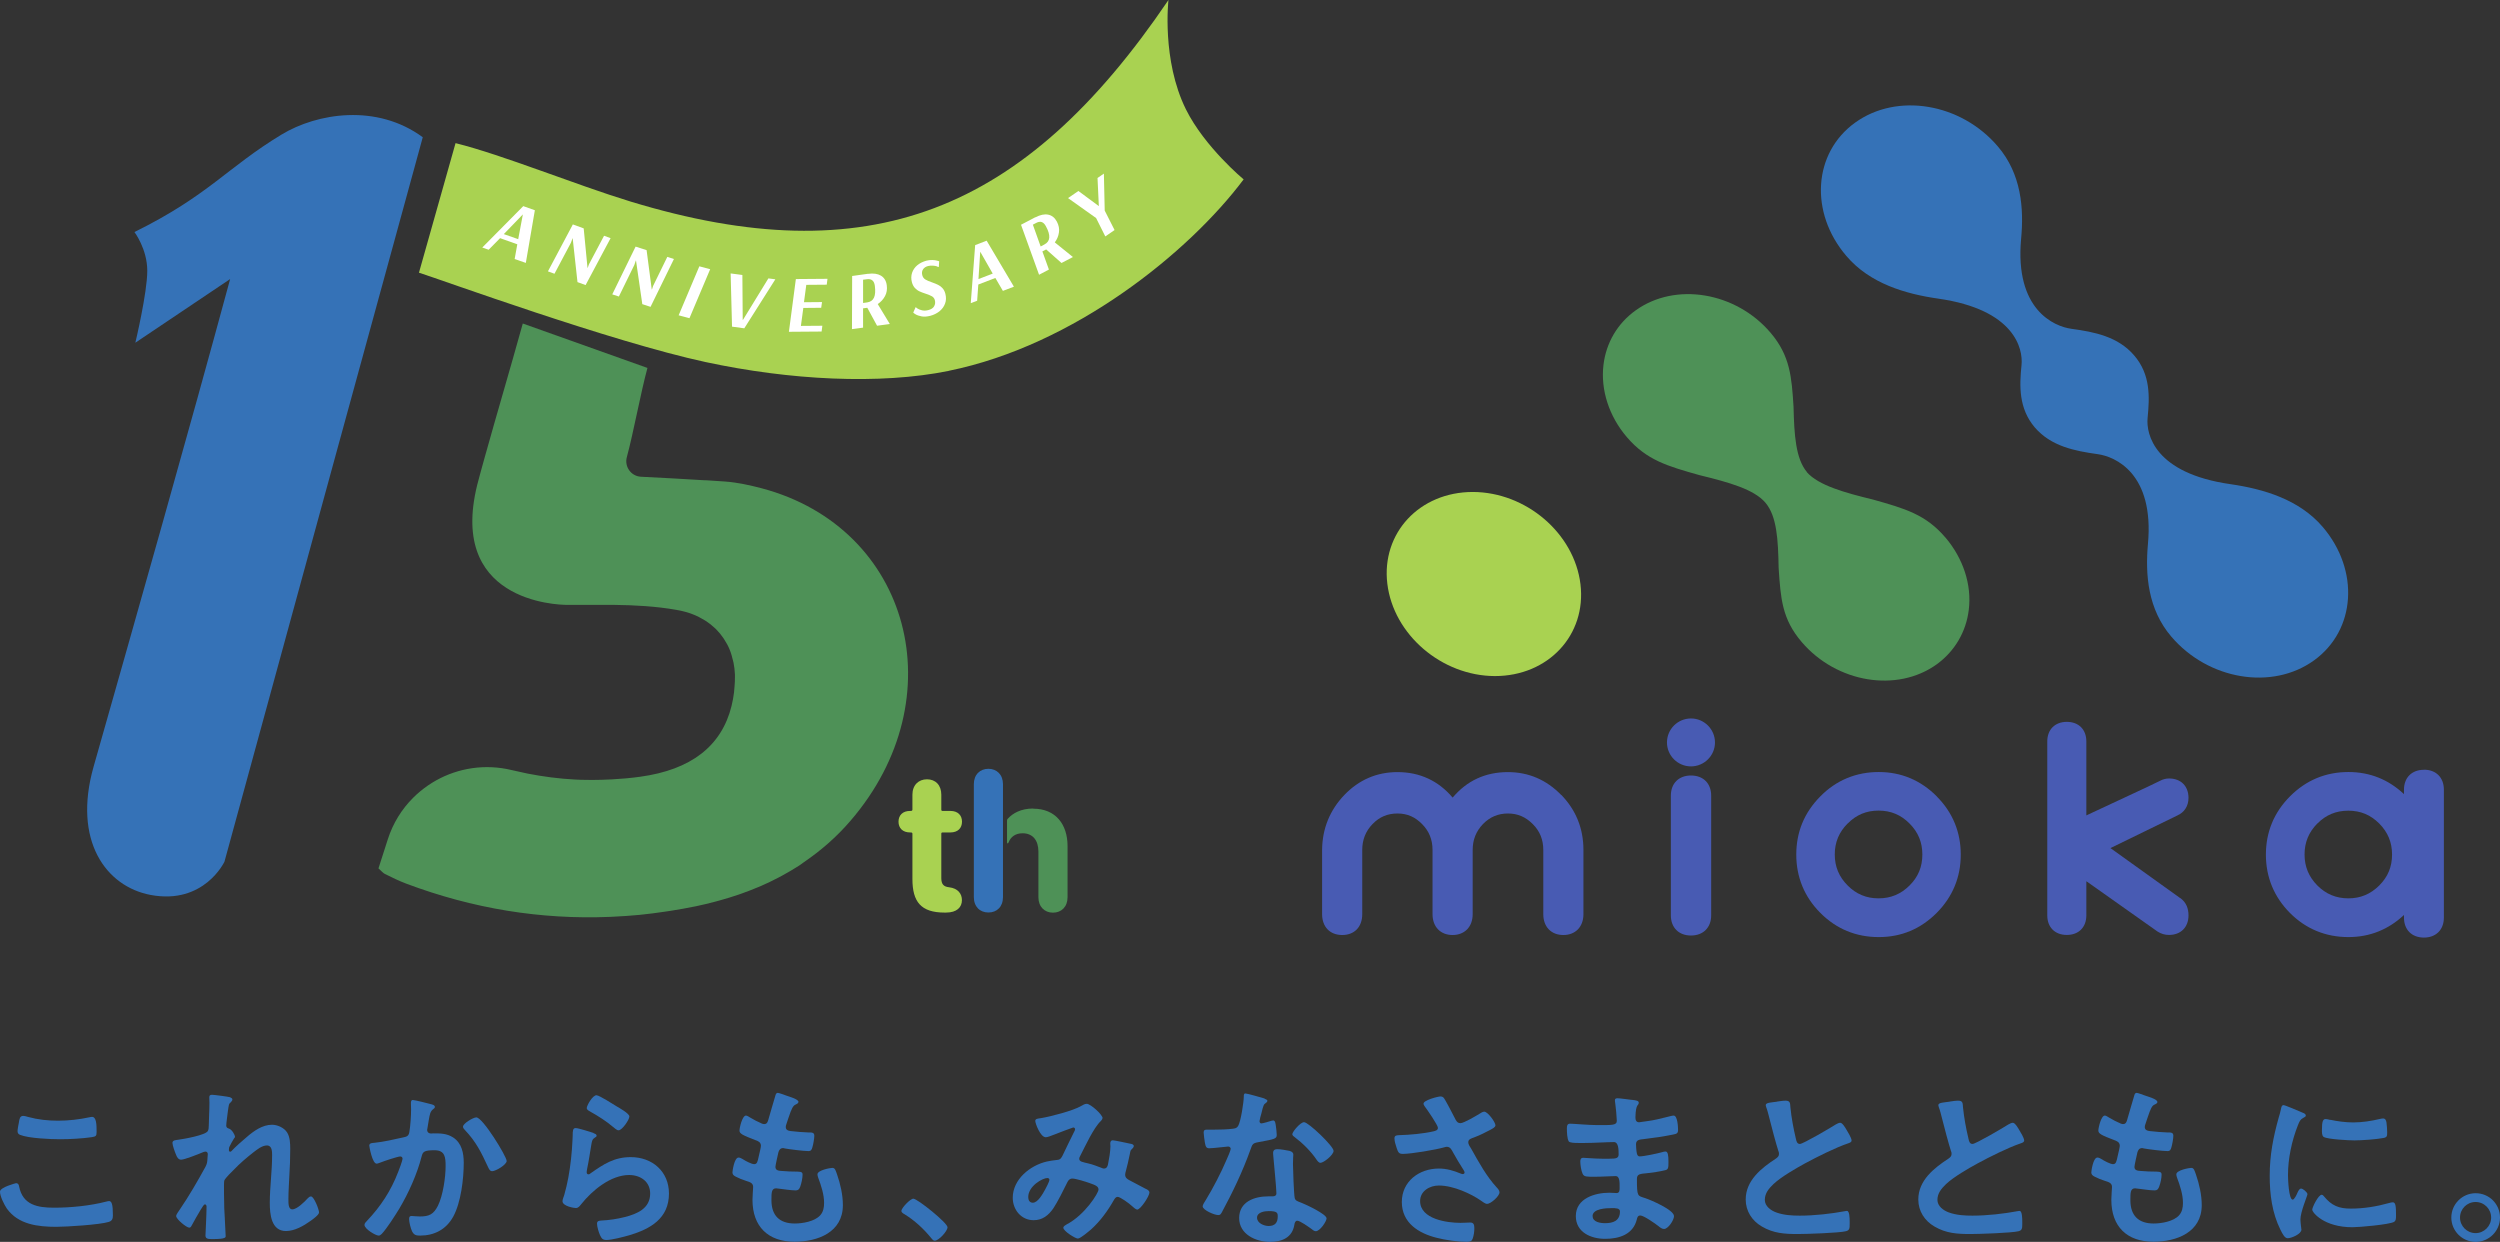 <?xml version="1.0" encoding="UTF-8"?>
<svg id="_レイヤー_2" data-name="レイヤー 2" xmlns="http://www.w3.org/2000/svg" viewBox="0 0 302 150.02" width="302" height="150.02">
  <rect x="0" y="0" width="302" height="150.02" fill="#333333" stroke="none"/>
  <defs>
    <style>
      .cls-1 {
        fill: #fff;
      }

      .cls-2 {
        fill: #a9d251;
      }

      .cls-3 {
        fill: #3572b7;
      }

      .cls-4 {
        fill: #485bb3;
      }

      .cls-5 {
        fill: #4e9157;
      }
    </style>
  </defs>
  <g id="_レイヤー_1-2" data-name="レイヤー 1">
    <g>
      <g>
        <path class="cls-3" d="m1.93,142.93c.28,0,.34.19.38.4.44,2.24,2.24,2.56,4.23,2.56s4.34-.23,6.31-.74c.08-.02.23-.06.32-.06.32,0,.47.36.47,1.74,0,.4-.11.66-.51.78-1.12.34-5.08.59-6.35.59-2.2,0-4.57-.28-5.95-2.2-.32-.47-.83-1.48-.83-2.05,0-.53,1.91-1.02,1.93-1.02Zm.36-7.39c.06-.36.11-.74.51-.74.17,0,.44.08.61.13,1.16.32,2.37.45,3.6.45,1.29,0,2.56-.15,3.83-.42.06-.02.19-.04.28-.04.53,0,.55.95.55,1.82,0,.51-.11.55-.59.63-1.16.17-2.65.25-3.83.25s-3.79-.11-4.83-.53c-.19-.08-.3-.21-.3-.44,0-.25.11-.8.17-1.1Z"/>
        <path class="cls-3" d="m27.84,132.58c.11.04.23.11.23.23s-.08.23-.17.32c-.28.23-.25.3-.38,1.16-.04.36-.19,1.4-.19,1.69,0,.23.15.3.34.36.38.13.72.8.72.97,0,.08-.08.17-.13.23-.11.15-.51.89-.57,1.04-.02.08-.04.23-.04.34s.04.21.17.21c.06,0,.13-.06.17-.11.44-.47,1.29-1.23,1.8-1.65.85-.74,1.91-1.5,3.07-1.5.66,0,1.46.36,1.82.93.36.55.38,1.38.38,2.01,0,1.1-.04,2.2-.11,3.28-.04.91-.11,1.86-.11,2.75,0,.51-.02,1.25.47,1.25.57,0,1.48-.91,1.86-1.33.11-.11.23-.23.4-.23.36,0,.97,1.59.97,1.93,0,.3-.78.85-1.02,1.02-.85.61-1.93,1.23-2.98,1.23-1.78,0-1.95-2.05-1.95-3.39,0-1.91.28-3.83.28-5.74,0-.47,0-1.21-.63-1.21-.59,0-1.21.51-1.65.85-.76.59-1.65,1.35-2.31,2.05-.28.28-1.06,1.02-1.19,1.35-.08.28,0,2.86,0,3.34,0,.13.04.76.06,1.12.04.87.11,2.01.11,2.24,0,.15.02.36-1.55.36-.51,0-.89,0-.89-.42,0-.19.13-2.54.13-3.49,0-.11-.04-.28-.19-.28s-.3.32-.51.63c-.23.38-.89,1.52-1.1,1.93-.06.13-.15.25-.28.25-.36,0-1.59-1.04-1.59-1.4,0-.19.32-.61.42-.76,1.14-1.67,2.14-3.41,3.11-5.17.21-.4.23-.61.25-.99,0-.19.04-.38.04-.55s-.08-.32-.28-.32c-.11,0-.28.06-.38.11-.44.19-2.16.87-2.56.87-.34,0-.51-.32-.61-.59-.13-.28-.44-1.16-.44-1.44,0-.34.44-.34.7-.38.63-.08,3.32-.55,3.58-1.06.08-.15.11-.38.11-.64,0-.57.08-1.84.08-2.77,0-.25-.02-.51-.02-.66,0-.23.11-.3.34-.3s1.99.23,2.2.3Z"/>
        <path class="cls-3" d="m52,133.37c.17.04.53.11.53.34,0,.13-.08.19-.17.25-.4.3-.44.64-.57,1.38-.04.25-.08.55-.15.91-.02.06-.04.17-.04.23,0,.3.21.45.47.45.08,0,.17-.02.25-.02.87,0,1.65,0,2.41.49,1.06.68,1.29,1.91,1.29,3.07,0,1.95-.34,4.8-1.27,6.5-.85,1.55-2.29,2.29-4,2.29-.47,0-.74-.06-.97-.51-.17-.36-.36-1.1-.36-1.5,0-.21.06-.36.28-.36s.57.06,1,.06c1.14,0,1.67-.25,2.2-1.29.61-1.23.93-3.43.93-4.78,0-1.06-.06-1.93-1.33-1.93s-1.42.17-1.57.76c-.55,2.14-1.57,4.4-2.69,6.29-.51.83-1.48,2.37-2.12,3.05-.11.11-.23.21-.38.21-.36,0-1.71-.8-1.71-1.29,0-.19.17-.36.3-.49,1.67-1.76,2.9-3.64,3.77-5.91.11-.25.53-1.4.53-1.59,0-.17-.11-.28-.28-.28-.3,0-2.05.59-2.41.74-.13.04-.32.13-.44.13-.53,0-.89-2.07-.89-2.18,0-.32.36-.32.63-.34,1.1-.11,2.43-.42,3.51-.66.42-.08.63-.19.7-.64.13-.74.21-1.97.21-2.73,0-.23-.02-.47-.02-.72,0-.17,0-.42.23-.42.21,0,1.82.4,2.14.49Zm9.21,6.86c0,.47-1.33,1.25-1.76,1.25-.28,0-.38-.28-.49-.49-.85-1.82-1.42-3.03-2.84-4.53-.08-.08-.19-.21-.19-.36,0-.38,1.23-1.12,1.61-1.12.78,0,3.66,4.72,3.66,5.25Z"/>
        <path class="cls-3" d="m71.69,136.88c.15.06.38.13.38.3,0,.13-.11.19-.19.23-.34.21-.36.4-.44.82-.17.97-.3,1.97-.51,2.94-.02.13-.06.32-.06.44s.06.25.21.25c.11,0,.19-.06.27-.13,1.57-1.1,2.84-1.95,4.85-1.95,2.6,0,4.61,1.74,4.61,4.4,0,3.01-2.24,4.28-4.8,5.04-.66.19-2.1.57-2.75.57-.47,0-.59-.19-.78-.59-.15-.32-.36-1.02-.36-1.38,0-.34.25-.36.53-.38.91-.04,1.93-.19,2.82-.42,1.5-.38,3.07-1.04,3.07-2.84,0-1.46-1.19-2.24-2.54-2.24-2.22,0-4.47,1.86-5.8,3.54-.17.21-.34.45-.64.45-.19,0-1.61-.21-1.61-.83,0-.21.15-.53.21-.74.19-.68.36-1.38.49-2.08.28-1.52.44-3.07.51-4.61,0-.17.02-.32.02-.47,0-.61.02-.93.36-.93.32,0,1.8.47,2.16.59Zm.38-4.57c.32,0,2.03,1.1,2.41,1.33.32.19,1.55.87,1.55,1.23,0,.38-.87,1.67-1.31,1.67-.23,0-.51-.3-.68-.42-.8-.68-1.76-1.29-2.67-1.8-.21-.13-.49-.23-.49-.47,0-.28.68-1.55,1.19-1.55Z"/>
        <path class="cls-3" d="m96.44,133.13c0,.11-.08.17-.19.23-.3.15-.44.17-.74.93-.19.51-.36,1.04-.53,1.55-.04.11-.06.19-.06.3,0,.36.28.45.57.49.72.08,1.44.15,2.16.17.4,0,.72-.02.72.4,0,.32-.13,1.06-.23,1.38-.08.3-.17.47-.47.47-.61,0-2.26-.21-2.88-.32-.06-.02-.13-.04-.19-.04-.34,0-.49.23-.57.51-.06.25-.36,1.59-.36,1.76,0,.45.44.47.74.49.64.06,1.27.08,1.91.08.57,0,.63.15.63.36,0,.42-.13,1.02-.27,1.42-.11.32-.23.49-.59.49-.49,0-1.48-.15-1.99-.21-.08-.02-.28-.04-.34-.04-.57,0-.57.53-.57,1.44,0,1.84.97,2.81,2.82,2.81.95,0,2.41-.25,3.07-.99.38-.42.47-.95.47-1.5,0-1.04-.36-2.1-.72-3.07-.04-.11-.08-.25-.08-.38,0-.51,1.57-.78,1.8-.78.34,0,.4.34.57.8.4,1.14.7,2.48.7,3.7,0,3.28-3.03,4.42-5.84,4.42-3.2,0-5.08-1.84-5.08-5.06,0-.53.08-1.33.08-1.55,0-.47-.36-.59-.85-.74-.42-.13-.85-.3-1.25-.51-.23-.13-.4-.23-.4-.51,0-.13.21-1.8.74-1.8.19,0,.38.13.53.21.28.19,1.04.59,1.35.59.36,0,.42-.3.55-.91.04-.23.13-.51.19-.83.02-.15.08-.34.08-.47,0-.47-.38-.59-.68-.7-1.48-.57-1.91-.76-1.91-1.14,0-.36.34-1.82.78-1.82.15,0,.36.15.49.23.61.36.8.45,1.44.74.11.04.17.06.28.06.34,0,.42-.28.49-.51.19-.72.66-2.22.83-2.84.06-.23.11-.42.32-.42.15,0,.68.21,1.06.34.36.13,1.44.42,1.44.76Z"/>
        <path class="cls-3" d="m110.33,144.8c.49,0,4.13,2.92,4.13,3.45,0,.47-1.06,1.63-1.55,1.63-.17,0-.32-.19-.42-.32-.91-1.12-1.99-2.12-3.22-2.88-.15-.08-.38-.21-.38-.4,0-.36,1.08-1.48,1.44-1.48Z"/>
        <path class="cls-3" d="m133.17,135.08c0,.15-.11.25-.21.36-.85.8-1.88,3.05-2.46,4.17-.06.13-.13.23-.13.36,0,.38.42.4,1.16.59.38.08,1.08.34,1.46.49.11.04.23.11.36.11.32,0,.42-.21.49-.47.13-.64.3-1.59.3-2.22,0-.11-.02-.21-.02-.32,0-.21.06-.4.32-.4.17,0,1.88.36,2.14.42.15.02.38.08.38.28,0,.15-.17.3-.34.47-.06.06-.13.42-.15.55-.13.68-.3,1.35-.47,2.01-.04.13-.08.3-.08.42,0,.34.21.51.49.66.42.21,1.67.89,1.97,1.04.19.08.47.21.47.47,0,.4-1.06,2.05-1.48,2.05-.15,0-.47-.28-.64-.44-.28-.28-1.42-1.1-1.71-1.1-.23,0-.34.19-.45.36-.74,1.31-1.63,2.54-2.75,3.56-.25.21-1.31,1.12-1.61,1.12-.32,0-1.76-.91-1.76-1.31,0-.19.28-.32.4-.4,2.2-1.14,3.85-3.79,3.85-4.21,0-.38-.34-.53-1.12-.8-.42-.15-1.63-.53-2.03-.53-.32,0-.49.19-.61.44-.4.83-1.21,2.43-1.69,3.15-.59.85-1.31,1.44-2.39,1.44-1.5,0-2.52-1.27-2.52-2.71,0-2.22,2.1-3.92,4.13-4.38.4-.08.8-.15,1.23-.19.4-.02.51-.25.66-.53.47-.95.91-1.93,1.4-2.88.06-.11.11-.19.11-.3,0-.15-.13-.21-.23-.21-.06,0-1.78.66-2.48.93-.21.08-.61.25-.83.25-.66,0-1.27-1.69-1.27-1.97s.32-.28.7-.34c1.16-.19,3.87-.89,4.87-1.48.19-.11.4-.25.66-.25.42,0,1.91,1.29,1.91,1.76Zm-6.63,7.22c-.59,0-2.33.97-2.33,2.31,0,.36.17.68.55.68.63,0,1.23-1.12,1.5-1.61.11-.19.51-.97.51-1.14,0-.11-.06-.23-.23-.23Z"/>
        <path class="cls-3" d="m152.76,132.73c.11.04.34.11.34.25s-.15.23-.34.38c-.17.15-.32.89-.38,1.12-.06.17-.23.85-.23.95,0,.15.08.28.23.28s1.02-.25,1.21-.32c.06-.02.15-.04.21-.04.25,0,.28.38.32.63.04.3.11.83.11,1.12,0,.47-.25.51-2.2.87-.76.13-.74.28-1,.97-.93,2.6-2.14,5.12-3.45,7.54-.13.21-.19.3-.42.3-.47,0-1.88-.61-1.88-1.06,0-.19.28-.59.38-.76.87-1.42,1.88-3.37,2.52-4.89.11-.23.49-1.12.49-1.29,0-.13-.11-.28-.3-.28-.17,0-1.8.21-2.29.21-.36,0-.44-.19-.53-.68-.04-.25-.15-1.02-.15-1.23,0-.28.15-.34.38-.34h.97c.72,0,1.46-.02,2.18-.11.28-.04.47-.06.64-.34.32-.53.68-2.88.68-3.56,0-.15,0-.36.19-.36.23,0,1.99.51,2.33.61Zm3.05,6.31c.23.06.42.19.42.44,0,.04-.04.68-.04,1.12,0,.61.11,3.66.21,4.11.06.32.34.4.66.53.06.02.15.06.21.08.49.19,2.98,1.35,2.98,1.86,0,.34-.78,1.55-1.31,1.55-.21,0-.4-.19-.55-.3-.32-.23-1.35-.97-1.69-.97-.23,0-.32.3-.34.49-.25,1.55-1.5,2.07-2.94,2.07-1.71,0-3.73-.91-3.73-2.88s1.84-2.62,3.51-2.62h.55c.25,0,.44-.11.44-.36,0-.68-.32-3.75-.38-4.57,0-.11-.02-.19-.02-.3,0-.34.19-.47.51-.47.4,0,1.12.13,1.5.21Zm-3.96,8.06c0,.66.85,1,1.4,1,.76,0,1.1-.4,1.1-1.14,0-.42-.02-.66-1.08-.66-.51,0-1.42.13-1.42.8Zm9.25-8.09c0,.51-1.21,1.46-1.59,1.46-.21,0-.36-.23-.47-.38-.66-.99-1.69-2.01-2.65-2.73-.08-.06-.28-.19-.28-.34,0-.3.97-1.46,1.42-1.46.53,0,3.56,2.9,3.56,3.45Z"/>
        <path class="cls-3" d="m174.54,132.82c.47.81.87,1.63,1.31,2.46.13.23.28.4.57.4.4,0,1.91-.89,2.31-1.14.15-.11.4-.25.57-.25.42,0,1.35,1.27,1.35,1.65,0,.23-.36.4-.63.55-.74.38-1.16.61-1.95.91-.28.11-.7.19-.7.57,0,.32.21.55.36.81.91,1.63,1.84,3.32,3.07,4.66.15.15.34.38.34.59,0,.47-1.06,1.4-1.5,1.4-.23,0-.55-.27-.81-.44-1.04-.72-3.2-1.78-5.02-1.78-1.1,0-2.26.66-2.26,1.88,0,2.18,3.24,2.63,4.87,2.63.49,0,.91-.04,1.19-.04.42,0,.49.3.49.68,0,.4-.06.89-.21,1.29-.11.28-.27.36-.72.36-1.1,0-2.58-.21-3.64-.49-2.2-.55-4.19-1.82-4.19-4.32s2.1-4.04,4.47-4.04c.95,0,1.78.25,2.65.61.06.02.15.06.23.06.11,0,.23-.06.23-.19,0-.11-.08-.23-.13-.32-.47-.72-.8-1.29-1.23-2.05-.19-.34-.34-.74-.8-.74-.11,0-.17.04-.28.06-1.04.3-3.98.8-5.02.8-.47,0-.57-.17-.76-.76-.11-.34-.25-.76-.25-1.12,0-.34.23-.36.51-.38,1.35-.04,2.92-.17,4.23-.47.23-.06.51-.13.51-.42,0-.32-1.31-2.22-1.59-2.58-.06-.11-.15-.21-.15-.34,0-.42,1.76-.87,2.05-.87s.4.15.53.38Z"/>
        <path class="cls-3" d="m197.11,132.86c.55.06.85.11.85.34,0,.4-.36.04-.4,1.76,0,.3.06.61.45.61.08,0,.91-.13,1.06-.15.68-.08,1.65-.32,2.31-.49.19-.04.61-.17.8-.17.47,0,.53,1.38.53,1.74,0,.42-.19.47-.59.55-1.1.23-2.41.42-3.54.55-.44.06-.95.04-.95.63,0,.25.04.85.11,1.12.04.13.08.34.34.34.51,0,2.18-.36,2.71-.51.13-.04.28-.08.4-.08.3,0,.36.47.36,1.27,0,.7-.02.91-.4.99-.57.15-1.59.3-2.18.36-.81.08-1.23.08-1.23.68,0,2.2.08,2.03.99,2.33.7.23,3.49,1.42,3.49,2.18,0,.47-.7,1.55-1.21,1.55-.23,0-.49-.19-.66-.34-.38-.3-1.78-1.29-2.2-1.29-.34,0-.38.32-.42.47-.45,1.82-2.12,2.35-3.83,2.35s-3.54-.78-3.54-2.75c0-2.14,2.31-2.82,4.06-2.82.25,0,.74.04.87.04.36,0,.36-.38.36-.59,0-.68.04-1.46-.49-1.46-.44,0-1.63.08-2.54.08s-1.27.02-1.44-.36c-.17-.36-.28-1.08-.28-1.48,0-.25.06-.45.36-.45.25,0,1.44.11,2.24.11h.95c.78,0,1.08-.06,1.08-.53,0-.61-.02-1.48-.57-1.48-.74,0-2.43.11-3.58.11h-.64c-.57,0-1.1-.02-1.23-.19-.21-.32-.23-1.16-.23-1.55,0-.3.02-.59.38-.59.45,0,2.22.17,3.26.17,1.86,0,2.39.04,2.39-.53,0-.34-.13-1.76-.19-2.12-.02-.11-.04-.23-.04-.34,0-.21.13-.25.32-.25.32,0,1.31.15,1.69.19Zm-4.72,14.05c0,.72.95.85,1.5.85.97,0,1.8-.28,1.8-1.42,0-.4-.51-.4-1-.4-.66,0-2.31.06-2.31.97Z"/>
        <path class="cls-3" d="m214.67,133.07c.32-.04.68-.11,1.02-.11.59,0,.55.32.59.8.13,1.27.36,2.54.66,3.79.06.28.13.64.49.64.38,0,3.77-1.99,4.32-2.35.17-.08.36-.21.55-.21.27,0,.63.63.76.85.17.28.61,1,.61,1.29,0,.21-.23.28-.4.34-1.52.51-3.79,1.65-5.23,2.43-1.12.61-2.92,1.65-3.81,2.5-.55.53-1.04,1.1-1.04,1.91,0,.76.74,1.29,1.4,1.52.89.32,1.88.38,2.82.38,1.78,0,3.81-.23,5.52-.55.06-.02.13-.02.19-.02.3,0,.32.87.32,1.31v.25c0,.55-.02.78-.45.89-.8.21-4.8.34-5.82.34-1.57,0-2.94-.08-4.34-.91-1.18-.68-1.95-1.86-1.95-3.26,0-2.31,1.91-3.81,3.66-4.95.21-.15.36-.3.36-.55,0-.17-.02-.25-.08-.38-.25-.76-.85-3.01-1.06-3.87-.13-.49-.23-.95-.4-1.4-.02-.08-.06-.17-.06-.25,0-.32.7-.32,1.38-.42Z"/>
        <path class="cls-3" d="m235.52,133.07c.32-.04.68-.11,1.02-.11.59,0,.55.32.59.8.13,1.27.36,2.54.66,3.79.06.28.13.64.49.64.38,0,3.77-1.99,4.32-2.35.17-.08.36-.21.55-.21.27,0,.63.63.76.85.17.28.61,1,.61,1.29,0,.21-.23.28-.4.34-1.52.51-3.79,1.65-5.23,2.43-1.12.61-2.92,1.65-3.81,2.5-.55.53-1.04,1.1-1.04,1.91,0,.76.74,1.29,1.4,1.52.89.32,1.88.38,2.82.38,1.78,0,3.81-.23,5.52-.55.06-.02.13-.02.19-.02.3,0,.32.87.32,1.31v.25c0,.55-.02.78-.45.89-.8.21-4.8.34-5.82.34-1.57,0-2.94-.08-4.34-.91-1.18-.68-1.95-1.86-1.95-3.26,0-2.31,1.91-3.81,3.66-4.95.21-.15.36-.3.36-.55,0-.17-.02-.25-.08-.38-.25-.76-.85-3.01-1.06-3.87-.13-.49-.23-.95-.4-1.4-.02-.08-.06-.17-.06-.25,0-.32.7-.32,1.38-.42Z"/>
        <path class="cls-3" d="m260.61,133.13c0,.11-.08.17-.19.23-.3.15-.45.17-.74.93-.19.51-.36,1.04-.53,1.55-.04.11-.06.19-.06.3,0,.36.28.45.57.49.72.08,1.44.15,2.16.17.4,0,.72-.02.72.4,0,.32-.13,1.06-.23,1.38-.08.3-.17.47-.47.47-.61,0-2.27-.21-2.88-.32-.06-.02-.13-.04-.19-.04-.34,0-.49.23-.57.51-.06.25-.36,1.59-.36,1.76,0,.45.44.47.74.49.63.06,1.27.08,1.91.08.57,0,.63.15.63.36,0,.42-.13,1.02-.28,1.42-.11.32-.23.49-.59.49-.49,0-1.48-.15-1.99-.21-.08-.02-.28-.04-.34-.04-.57,0-.57.53-.57,1.44,0,1.84.97,2.81,2.81,2.81.95,0,2.41-.25,3.07-.99.38-.42.47-.95.47-1.5,0-1.04-.36-2.1-.72-3.07-.04-.11-.08-.25-.08-.38,0-.51,1.57-.78,1.8-.78.34,0,.4.34.57.8.4,1.14.7,2.48.7,3.7,0,3.28-3.03,4.42-5.84,4.42-3.2,0-5.08-1.84-5.08-5.06,0-.53.08-1.33.08-1.55,0-.47-.36-.59-.85-.74-.42-.13-.85-.3-1.25-.51-.23-.13-.4-.23-.4-.51,0-.13.21-1.8.74-1.8.19,0,.38.13.53.21.28.19,1.04.59,1.35.59.36,0,.42-.3.55-.91.04-.23.13-.51.19-.83.02-.15.08-.34.08-.47,0-.47-.38-.59-.68-.7-1.48-.57-1.91-.76-1.91-1.14,0-.36.34-1.82.78-1.82.15,0,.36.15.49.23.61.36.8.45,1.44.74.11.04.17.06.28.06.34,0,.42-.28.49-.51.19-.72.66-2.22.83-2.84.06-.23.11-.42.32-.42.15,0,.68.21,1.06.34.36.13,1.44.42,1.44.76Z"/>
        <path class="cls-3" d="m278.12,134.4c.17.06.42.15.42.36,0,.13-.08.15-.3.28-.36.19-.45.38-.66.91-.74,1.88-1.19,4-1.19,6.01,0,.4.08,2.96.57,2.96.19,0,.49-.61.57-.83.13-.28.25-.51.45-.51.21,0,.76.45.76.68,0,.19-.85,2.12-.85,3.07,0,.21.06.7.08.89.02.11.04.23.04.32,0,.53-1.21,1.04-1.65,1.04-.36,0-.61-.47-.89-1.04-1-2.01-1.29-4.28-1.29-6.5,0-2.48.42-4.64,1.08-7.01.11-.36.21-.7.28-1.06.04-.19.08-.47.32-.47.17,0,1.95.76,2.24.89Zm2.62,10.12c.91,1.12,1.8,1.48,3.22,1.48,1.59,0,3.13-.25,4.66-.68.11-.04.32-.08.44-.08.34,0,.38.51.38,1.59,0,.25.02.64-.25.78-.59.32-4.17.64-5.02.64-3.43,0-4.85-1.78-4.85-2.12,0-.3.74-1.8,1.14-1.8.13,0,.21.11.28.19Zm.76-9.25c.87.19,1.88.32,2.77.32,1.06,0,2.18-.17,3.22-.42.11-.02.25-.06.38-.06.3,0,.38.25.42.51.04.38.08.76.08,1.14,0,.45,0,.61-.4.7-.85.17-2.67.3-3.56.3-.66,0-3.26-.13-3.71-.42-.23-.15-.21-.59-.21-.83,0-1.02.11-1.33.45-1.33.15,0,.38.06.55.11Z"/>
        <path class="cls-3" d="m302,147.08c0,1.61-1.31,2.94-2.94,2.94s-2.94-1.33-2.94-2.94,1.31-2.94,2.94-2.94,2.94,1.31,2.94,2.94Zm-4.83,0c0,1.04.85,1.88,1.88,1.88s1.88-.85,1.88-1.88-.83-1.88-1.88-1.88-1.88.85-1.88,1.88Z"/>
      </g>
      <g>
        <g>
          <path class="cls-2" d="m190.92,70.57c-.74-6.13-6.55-11.12-13-11.14-6.44,0-11.07,4.96-10.33,11.09.74,6.14,6.56,11.13,12.99,11.15,6.45,0,11.08-4.96,10.34-11.1Z"/>
          <path class="cls-3" d="m257.82,42.95c-1.96-2.3-4.82-2.85-7.59-3.23-2.1-.28-6.86-2.32-6.08-10.86.35-3.7.03-7.85-2.81-11.17-4.47-5.25-12.19-6.53-17.25-2.87-5.06,3.65-5.53,10.86-1.05,16.1,2.84,3.34,7.14,4.59,11.13,5.16,9.2,1.32,10.23,6.06,10.03,8.01-.26,2.55-.35,5.24,1.6,7.54,1.97,2.29,4.82,2.84,7.58,3.23,2.12.28,6.88,2.32,6.09,10.86-.33,3.7-.02,7.85,2.82,11.18,4.47,5.24,12.19,6.53,17.25,2.87,5.05-3.65,5.52-10.87,1.05-16.11-2.83-3.32-7.14-4.59-11.13-5.17-9.2-1.31-10.22-6.05-10.03-8,.25-2.56.36-5.24-1.61-7.54Z"/>
          <path class="cls-5" d="m235.01,64.94c-2.37-2.79-4.9-3.51-8.74-4.59-3.42-.83-6.59-1.71-8.01-3.32h.02c-1.37-1.63-1.54-4.54-1.62-7.89-.23-3.57-.39-6.14-2.78-8.95-4.21-4.94-11.52-6.14-16.3-2.69-2.18,1.56-3.56,3.9-3.88,6.58-.36,3.02.67,6.21,2.83,8.73,2.39,2.79,4.92,3.5,8.74,4.58,3.69.9,6.61,1.73,7.99,3.33,1.38,1.63,1.54,4.42,1.6,7.89.25,3.72.41,6.17,2.79,8.95,4.22,4.94,11.54,6.14,16.32,2.68,2.16-1.57,3.54-3.91,3.86-6.58.37-3.02-.67-6.2-2.83-8.74Z"/>
        </g>
        <g>
          <path class="cls-4" d="m188.59,96.03c-1.78-1.83-3.94-2.76-6.44-2.76-2.72,0-4.95,1.04-6.67,3.08-1.73-2.04-3.97-3.08-6.67-3.08-2.49,0-4.65.93-6.41,2.76-1.75,1.83-2.66,4.05-2.69,6.62v7.78c0,1.53.94,2.52,2.43,2.52s2.42-.99,2.42-2.52v-7.76c0-1.23.41-2.26,1.24-3.12.83-.86,1.81-1.28,3.01-1.28s2.15.43,2.99,1.29c.84.85,1.25,1.88,1.25,3.11v7.76c0,1.53.96,2.52,2.42,2.52s2.43-.99,2.43-2.52v-7.76c0-1.23.41-2.25,1.24-3.12.84-.86,1.83-1.28,3.02-1.28s2.16.43,3.01,1.29c.85.85,1.26,1.88,1.26,3.11v7.76c0,1.53.95,2.52,2.42,2.52s2.43-.99,2.43-2.52v-7.76c0-2.58-.9-4.81-2.67-6.64Z"/>
          <g>
            <path class="cls-4" d="m204.27,92.58c1.6,0,2.9-1.3,2.9-2.89s-1.3-2.9-2.9-2.9-2.9,1.3-2.9,2.9,1.31,2.89,2.9,2.89Z"/>
            <path class="cls-4" d="m204.27,93.68c-1.47,0-2.43.95-2.43,2.43v14.47c0,1.47.95,2.43,2.43,2.43s2.44-.96,2.44-2.43v-14.47c0-1.48-.96-2.43-2.44-2.43Z"/>
          </g>
          <path class="cls-4" d="m233.96,96.2h0c-1.94-1.95-4.3-2.94-7.01-2.94s-5.13.98-7.05,2.94c-1.94,1.95-2.91,4.31-2.91,7.03s.98,5.12,2.91,7.05c1.92,1.93,4.3,2.92,7.05,2.92s5.07-.99,7.01-2.93c1.93-1.95,2.9-4.32,2.9-7.03s-.97-5.09-2.9-7.03Zm-10.76,3.28c1.04-1.05,2.25-1.56,3.73-1.56s2.7.51,3.74,1.56c1.05,1.05,1.55,2.27,1.55,3.75s-.5,2.7-1.55,3.74c-1.04,1.04-2.27,1.55-3.74,1.55s-2.7-.51-3.73-1.55c-1.05-1.05-1.56-2.28-1.56-3.75s.51-2.7,1.56-3.75Z"/>
          <path class="cls-4" d="m292.81,92.99c-1.47,0-2.41.95-2.41,2.41v.53c-1.88-1.77-4.13-2.67-6.71-2.67-2.75,0-5.12.99-7.06,2.94-1.93,1.94-2.91,4.31-2.91,7.04s.99,5.12,2.91,7.05c1.93,1.93,4.31,2.91,7.06,2.91,2.58,0,4.83-.91,6.71-2.67v.32c0,1.47.95,2.41,2.41,2.41s2.41-.95,2.41-2.41v-15.46c0-1.46-.94-2.41-2.41-2.41Zm-12.87,6.49c1.04-1.05,2.27-1.55,3.74-1.55s2.68.5,3.73,1.55c1.04,1.05,1.55,2.27,1.55,3.75s-.5,2.69-1.55,3.74c-1.05,1.04-2.26,1.55-3.73,1.55s-2.7-.51-3.74-1.55c-1.04-1.05-1.55-2.28-1.55-3.75s.51-2.7,1.55-3.75Z"/>
          <path class="cls-4" d="m263.34,108.47h0s-7.84-5.63-8.4-6.02c.59-.29,8.08-3.94,8.08-3.94.86-.38,1.35-1.15,1.35-2.13,0-1.42-.92-2.34-2.35-2.34-.38,0-.76.1-1.1.29h0l-1.69.81s-6.64,3.09-7.2,3.36v-8.94c0-1.44-.93-2.36-2.36-2.36s-2.36.93-2.36,2.36v21.02c0,1.43.92,2.36,2.36,2.36s2.36-.93,2.36-2.36v-4.13c.62.43,8.6,6.08,8.6,6.08.44.28.89.41,1.38.41,1.43,0,2.36-.93,2.36-2.36,0-.79-.24-1.58-1.03-2.12Z"/>
        </g>
      </g>
      <g>
        <path class="cls-3" d="m27.11,104.11c3.24-11.93,23.96-87.53,23.96-87.53-5.57-4.1-12.77-2.92-17.05-.33-6.63,4.01-8.79,7.34-17.78,11.78,0,0,1.55,2.04,1.55,4.69s-1.44,8.68-1.44,8.68l11.45-7.69c-4.95,18.28-11.38,40.89-16.49,58.89-2.55,8.97,1.5,14.5,6.89,15.51,6.46,1.21,8.91-4.01,8.91-4.01Z"/>
        <path class="cls-2" d="m114.63,44.79c15.14-3.08,29.01-14.32,35.6-23.12,0,0-4.72-3.92-6.97-8.46-2.95-5.95-2.11-13.21-2.11-13.21-17.51,25.85-36.29,33.08-64.97,24.35-6.65-2.03-15.41-5.63-21.15-7.06l-4.42,15.65c2.72.86,23.27,8.35,34.64,10.8,10.16,2.18,21.01,2.76,29.37,1.06Z"/>
        <path class="cls-5" d="m78.21,44.45c-.83,3.08-1.69,7.82-2.49,10.78-.31,1.15.52,2.3,1.71,2.36,2.69.14,5.31.27,7.91.44-.09-.01-.19-.02-.28-.03.85.05,1.7.11,2.54.17,1.49.11,2.98.44,4.43.82,17.98,4.79,23.46,25.36,10.71,40.16-1.7,1.98-3.6,3.62-5.64,5.01,0,0,0,0,0,0-.18.13-.34.25-.49.35-.01,0-.03.02-.04.03-.67.44-1.36.83-2.06,1.22-.15.08-.3.16-.45.24-.69.36-1.38.7-2.1,1.01-.12.05-.24.1-.36.15-.66.28-1.33.54-2.01.78-.12.04-.24.09-.37.13-.74.25-1.5.49-2.27.7-.17.05-.34.09-.51.14-.79.21-1.58.4-2.39.57-1.02.21-2.04.39-3.06.55-.22.04-.44.07-.67.1-1.03.15-2.06.29-3.09.39,0,0,0,0-.01,0-1.05.1-2.1.17-3.15.22-.14,0-.27.01-.41.02-8.33.34-16.54-.99-24.6-4.02-.88-.33-1.72-.75-2.57-1.17-.24-.12-.41-.35-.77-.67.23-.73.47-1.46.7-2.18.14-.44.28-.87.42-1.31.63-1.97,1.7-3.68,3.08-5.05.27-.27.56-.54.86-.78.59-.49,1.23-.93,1.91-1.31,2.69-1.5,5.93-2.02,9.14-1.24.27.07.54.12.81.18.36.08.72.17,1.09.24,1.9.37,3.81.62,5.74.72.5.03,1,.04,1.51.04.15,0,.29.01.44.01.83,0,1.66-.03,2.5-.07,1.13-.06,2.27-.16,3.42-.32,6.12-.84,9.83-3.69,11.03-8.55.14-.56.23-1.1.3-1.64.03-.24.04-.47.06-.7.03-.39.06-.79.05-1.16,0-.09,0-.19,0-.28-.02-.5-.08-.98-.17-1.44-.01-.07-.03-.14-.05-.2-.11-.48-.24-.95-.42-1.39,0,0,0,0,0,0-.18-.44-.4-.85-.66-1.24-.04-.06-.07-.11-.11-.17-.25-.37-.54-.71-.85-1.03-.06-.06-.12-.11-.18-.17-.33-.31-.69-.6-1.08-.85-.06-.04-.12-.07-.17-.1-.42-.26-.88-.5-1.37-.69h0c-.62-.24-1.29-.43-2.03-.55-2.45-.43-4.96-.57-7.49-.6h0s-.12,0-.12,0c-.88-.01-1.76-.01-2.64,0h-2.92c-1.19,0-14.81-.38-10.69-15.19.07-.26.14-.51.2-.75.17-.6.33-1.2.5-1.81h0c1.7-6.08,2.93-10.16,4.62-16.24l15.04,5.36Z"/>
        <g>
          <path class="cls-1" d="m64.61,25.4l-1.09,6.36-1.35-.47.32-1.78-2.08-.74-1.38,1.4-.77-.27,4.95-5,1.41.5Zm-1.46.51l-2.29,2.37,1.74.61.56-2.98h0Z"/>
          <path class="cls-1" d="m70.75,34.44l-.99-.36-.58-5.29h-.02s-.19.53-.19.53l-1.99,3.75-.79-.29,3.01-5.67,1.31.48.46,4.76h.03s.14-.41.14-.41l1.83-3.46.79.29-3.02,5.67Z"/>
          <path class="cls-1" d="m78.59,37.07l-1-.33-.76-5.27h-.02s-.18.53-.18.53l-1.87,3.82-.8-.26,2.82-5.77,1.33.43.62,4.74h.03s.13-.41.13-.41l1.72-3.52.8.26-2.82,5.77Z"/>
          <path class="cls-1" d="m83.29,38.44l-1.31-.35,2.5-5.92,1.31.35-2.5,5.91Z"/>
          <path class="cls-1" d="m88.43,39.47l-.17-6.44,1.42.19.04,5.42h.03s3.07-5.01,3.07-5.01l.84.11-3.75,5.92-1.48-.2Z"/>
          <path class="cls-1" d="m99.25,40.05l-3.95.03.84-6.37,3.82-.03-.09.71-2.47.02-.28,2.1,2.18-.02-.1.69-2.16.02-.29,2.17,2.59-.02-.09.7Z"/>
          <path class="cls-1" d="m104.87,33.08c.64-.09,1.16-.01,1.55.22.39.24.63.62.7,1.15.07.49,0,.93-.21,1.32-.21.39-.5.71-.88.96l1.46,2.41-1.54.21-1.18-2.17-.51.07v2.33s-1.34.18-1.34.18l.02-6.42,1.94-.27Zm-.61,3.52l.5-.07c.4-.06.67-.25.82-.58.15-.33.18-.8.1-1.43-.04-.3-.14-.52-.3-.65-.16-.13-.37-.18-.65-.14l-.47.06v2.8Z"/>
          <path class="cls-1" d="m113.18,32.17c-.13-.04-.29-.06-.49-.08-.2-.02-.39,0-.59.05-.27.07-.47.2-.6.4-.13.2-.16.43-.09.7.06.23.18.4.37.52.19.12.46.23.81.35.3.11.54.2.73.3.19.09.37.22.53.4.16.17.28.4.35.68.11.43.1.83-.04,1.19-.13.36-.36.67-.68.93-.32.25-.68.43-1.1.54-.4.1-.75.13-1.05.07s-.55-.14-.73-.25c-.18-.11-.27-.18-.28-.21l.29-.66s.08.07.22.17c.15.09.33.17.56.22.23.05.47.04.75-.03.34-.09.58-.24.7-.46.13-.22.16-.47.09-.74-.05-.2-.17-.35-.34-.46-.18-.1-.43-.21-.77-.32-.3-.1-.55-.19-.74-.28-.2-.09-.38-.23-.55-.4-.17-.18-.29-.41-.37-.7-.11-.41-.1-.79.02-1.15.12-.35.33-.66.63-.91.3-.25.67-.43,1.1-.55.25-.06.49-.09.72-.08.22,0,.42.04.58.08.16.04.24.07.24.07l-.04.7s-.12-.03-.25-.07Z"/>
          <path class="cls-1" d="m119.19,29.08l3.29,5.55-1.33.51-.91-1.56-2.06.79-.14,1.96-.77.29.53-7.01,1.4-.54Zm-.78,1.34l-.21,3.29,1.72-.66-1.5-2.63h0Z"/>
          <path class="cls-1" d="m125.09,26.25c.57-.3,1.08-.41,1.53-.32.45.09.8.37,1.05.84.23.44.32.88.25,1.31-.06.44-.23.84-.5,1.2l2.19,1.77-1.38.72-1.85-1.64-.46.24.79,2.19-1.19.63-2.18-6.04,1.73-.91Zm.63,3.52l.45-.24c.36-.19.55-.46.58-.82.03-.36-.1-.82-.4-1.37-.14-.27-.31-.44-.5-.51-.19-.07-.41-.04-.66.09l-.42.22.94,2.63Z"/>
          <path class="cls-1" d="m132.74,24.89l-.16-3.39.77-.53.1,4.47,1.19,2.35-1.12.77-1.11-2.22-3.39-2.41,1.25-.86,2.46,1.82h0Z"/>
        </g>
        <g>
          <path class="cls-2" d="m114.11,110.24c-2.86,0-3.89-1.3-3.89-4.06v-5.47c0-.1-.08-.15-.18-.15h-.1c-.9,0-1.4-.53-1.4-1.3s.5-1.3,1.4-1.3h.1c.1,0,.18-.05.18-.15v-1.81c0-1.15.73-1.86,1.76-1.86s1.73.7,1.73,1.86v1.81c0,.1.05.15.15.15h.95c.9,0,1.4.53,1.4,1.3s-.5,1.3-1.4,1.3h-.95c-.1,0-.15.05-.15.15v5.37c0,.73.28,1.03.93,1.1,1.1.13,1.56.8,1.56,1.56,0,.85-.6,1.5-1.93,1.5h-.15Z"/>
          <path class="cls-5" d="m124.81,97.67c-1.48,0-2.46.57-3.05,1.21-.01.02-.06.06-.09.12-.02.06-.02.14-.02.14v2.64s.07.27.2-.05c.27-.67.84-1.07,1.68-1.07,1.25,0,1.91.88,1.91,2.21v5.52c0,1.15.75,1.86,1.76,1.86s1.76-.7,1.76-1.86v-6.19c0-2.63-1.45-4.51-4.14-4.51Z"/>
          <path class="cls-3" d="m121.16,102.86v-8.13c0-1.15-.75-1.86-1.76-1.86s-1.76.7-1.76,1.86v13.64c0,1.15.73,1.86,1.76,1.86s1.76-.7,1.76-1.86v-5.52Z"/>
        </g>
      </g>
    </g>
  </g>
</svg>